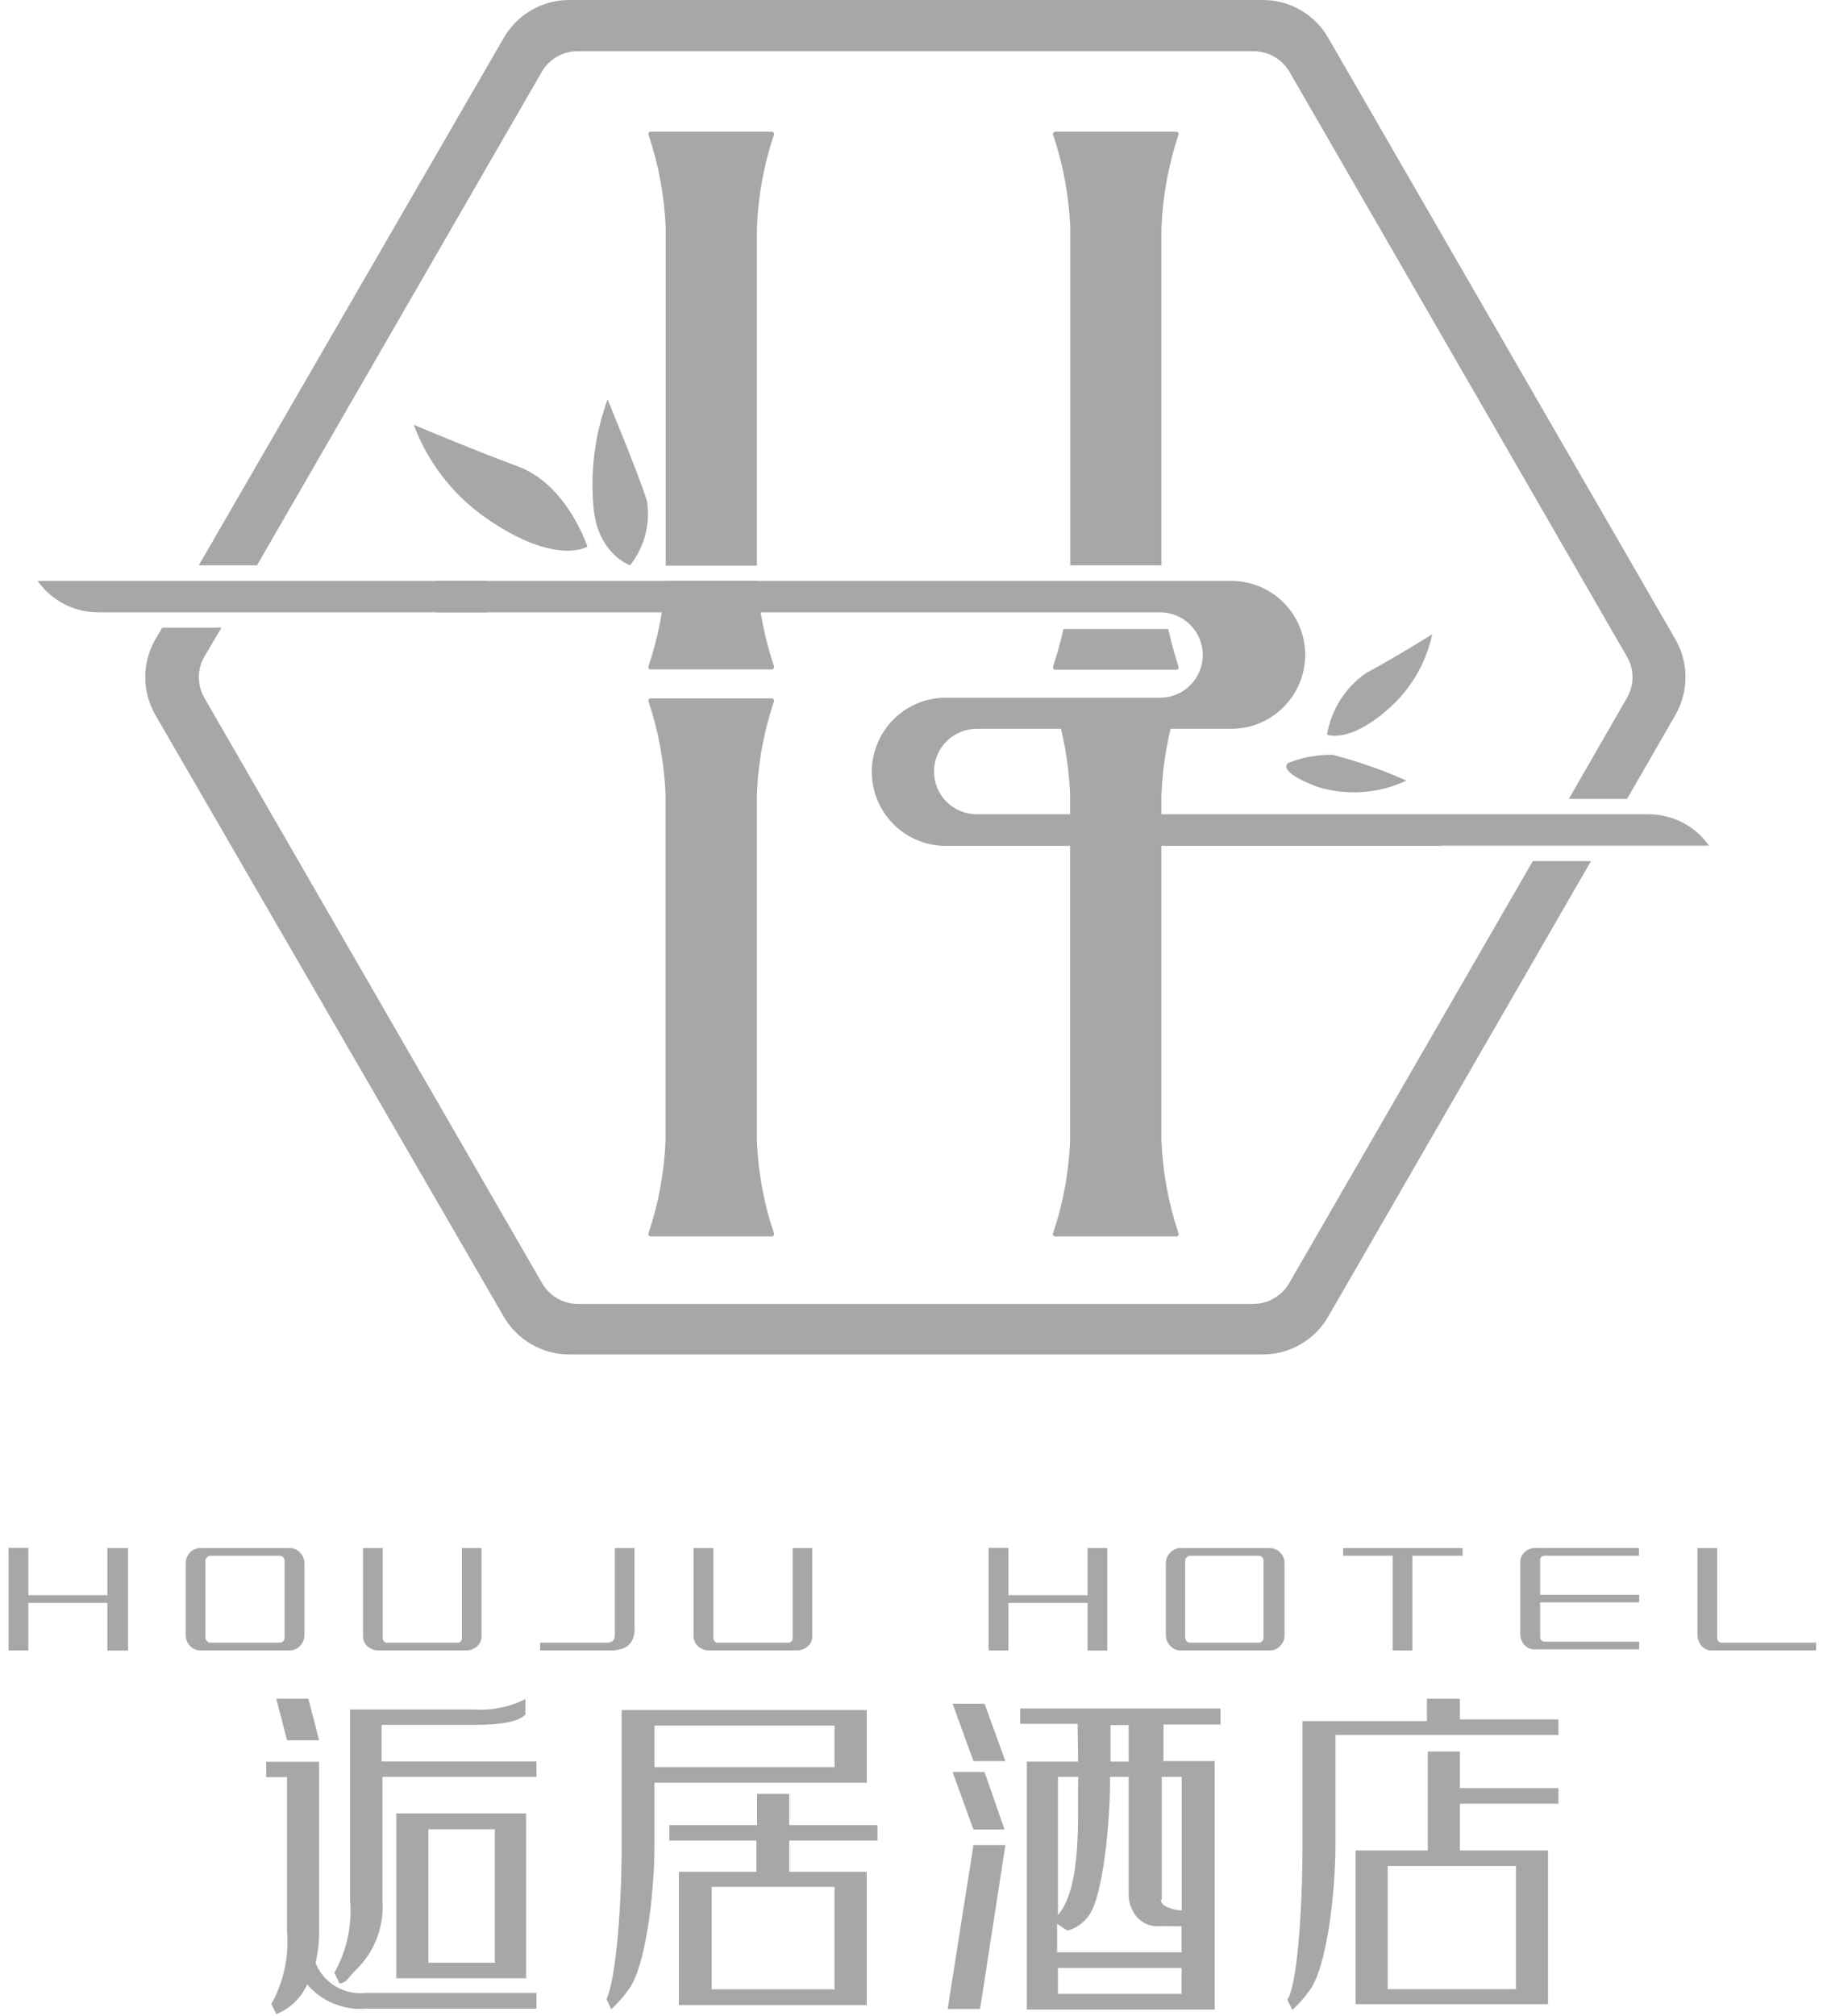 <svg width="107" height="118" viewBox="0 0 107 118" fill="none" xmlns="http://www.w3.org/2000/svg">
<g clip-path="url(#clip0_4375_261)">
<path d="M77.719 43C77.839 42.278 78.103 41.588 78.495 40.969C78.886 40.351 79.398 39.818 79.999 39.4C81.859 38.4 83.879 37.12 83.879 37.12C83.516 38.832 82.603 40.377 81.279 41.52C78.999 43.54 77.719 43 77.719 43Z" fill="#A7A7A7"/>
<path d="M75.438 44.66C76.265 44.33 77.148 44.167 78.038 44.18C79.521 44.561 80.97 45.067 82.368 45.69C80.75 46.449 78.91 46.584 77.198 46.07C74.698 45.14 75.438 44.66 75.438 44.66Z" fill="#A7A7A7"/>
<path d="M34.401 32C34.401 32 33.24 28.38 30.331 27.3C27.421 26.22 24.23 24.86 24.23 24.86C25.124 27.251 26.779 29.282 28.941 30.64C32.67 33.06 34.401 32 34.401 32Z" fill="#A7A7A7"/>
<path d="M35.582 23.38C35.582 23.38 37.582 28.2 37.902 29.38C37.995 30.034 37.955 30.7 37.783 31.338C37.611 31.976 37.311 32.572 36.902 33.09C36.902 33.09 34.902 32.4 34.742 29.48C34.583 27.41 34.87 25.33 35.582 23.38Z" fill="#A7A7A7"/>
<path d="M17.99 116.15C17.637 116.944 16.987 117.568 16.18 117.89L15.89 117.3C16.618 115.997 16.938 114.506 16.81 113.02V104.02H15.59V103.12H18.69V113C18.695 113.636 18.625 114.27 18.48 114.89C18.705 115.457 19.109 115.936 19.63 116.253C20.152 116.571 20.762 116.71 21.37 116.65H31.42V117.57H21.42C20.776 117.622 20.13 117.52 19.534 117.274C18.937 117.027 18.408 116.641 17.99 116.15ZM18.06 99.43H16.18L16.81 101.86H18.69L18.06 99.43ZM31.42 104V103.1H22.35V100.96H27.77C29.39 100.96 30.41 100.76 30.77 100.35V99.45C29.843 99.919 28.806 100.13 27.77 100.06H20.5V111.21C20.634 112.69 20.313 114.176 19.58 115.47L19.89 116.1C20.4 116 20.38 115.72 20.89 115.26C21.414 114.74 21.82 114.114 22.081 113.424C22.341 112.734 22.45 111.996 22.4 111.26V104H31.42ZM30.81 106.14H23.21V115.79H30.81V106.14ZM25.09 107.07H28.98V114.88H25.09V107.07Z" fill="#A7A7A7"/>
<path d="M38.33 108C38.33 110.8 37.819 115.16 36.8 116.47C36.51 116.883 36.175 117.262 35.8 117.6L35.52 117.01C36.109 115.77 36.41 111.23 36.41 108.01V100.09H50.76V104.34H38.33V108ZM38.33 101V103.43H48.88V101H38.33ZM46.219 105V106.83H51.389V107.73H46.219V109.56H50.76V117.36H39.76V109.56H44.3V107.73H39.2V106.83H44.34V105H46.219ZM41.679 116.44H48.88V110.44H41.679V116.44Z" fill="#A7A7A7"/>
<path d="M57.4 117.59H55.5L57.01 108H58.88L57.4 117.59ZM57.66 99.72H55.79L57.01 103.08H58.88L57.66 99.72ZM57.66 103.72H55.79L57.01 107.08H58.83L57.66 103.72ZM63.14 103.11H60.14V117.62H71.14V103.08H68.14V100.94H71.48V100H59.75V100.9H63.11L63.14 103.11ZM69.2 112.75V114.27H61.91V112.6L62.5 113C63.012 112.873 63.46 112.564 63.76 112.13C64.59 111.06 65.01 106.69 65.01 104.28V104H66.1V110.92C66.103 111.234 66.182 111.543 66.33 111.82C66.47 112.119 66.699 112.367 66.985 112.532C67.271 112.696 67.601 112.769 67.93 112.74L69.2 112.75ZM61.96 112.18V104H63.14V104.32C63.1 106.25 63.39 110.54 61.91 112.15L61.96 112.18ZM61.96 116.7V115.19H69.2V116.7H61.96ZM65.04 103.11V100.97H66.1V103.11H65.04ZM68.04 111.22V104H69.21V111.82C68.75 111.8 67.98 111.6 67.98 111.19L68.04 111.22Z" fill="#A7A7A7"/>
<path d="M78.211 108C78.211 110.8 77.701 115.19 76.691 116.51C76.398 116.921 76.063 117.3 75.691 117.64L75.391 117.05C75.981 116.23 76.281 111.65 76.281 108.05V100.74H83.571V99.43H85.501V100.64H91.271V101.55H78.211V108ZM91.271 104.66V105.57H85.501V108.31H90.661V117.31H79.391V108.31H83.621V102.52H85.501V104.66H91.271ZM81.271 116.43H88.781V109.22H81.271V116.43Z" fill="#A7A7A7"/>
<path d="M7.5 90.61V96.61H6.29V93.82H1.66V96.6H0.5V90.6H1.66V93.37H6.29V90.61H7.5Z" fill="#A7A7A7"/>
<path d="M17.569 90.87C17.652 90.955 17.718 91.055 17.763 91.165C17.808 91.274 17.83 91.392 17.829 91.51V95.7C17.83 95.819 17.808 95.936 17.763 96.046C17.718 96.156 17.652 96.256 17.569 96.34C17.492 96.425 17.398 96.492 17.292 96.537C17.187 96.581 17.073 96.603 16.959 96.6H11.749C11.633 96.603 11.518 96.582 11.411 96.537C11.304 96.492 11.208 96.425 11.129 96.34C11.047 96.256 10.983 96.155 10.94 96.046C10.897 95.936 10.876 95.818 10.879 95.7V91.51C10.876 91.392 10.897 91.275 10.94 91.165C10.983 91.055 11.047 90.955 11.129 90.87C11.209 90.787 11.306 90.721 11.412 90.677C11.519 90.632 11.634 90.609 11.749 90.61H16.959C17.073 90.609 17.186 90.632 17.291 90.677C17.396 90.722 17.491 90.787 17.569 90.87ZM12.129 91.15C12.099 91.174 12.074 91.204 12.057 91.239C12.039 91.274 12.03 91.312 12.029 91.35V95.85C12.028 95.891 12.037 95.931 12.054 95.967C12.072 96.004 12.097 96.036 12.129 96.06C12.153 96.09 12.184 96.113 12.219 96.129C12.253 96.144 12.291 96.152 12.329 96.15H16.379C16.418 96.15 16.457 96.143 16.492 96.127C16.528 96.112 16.561 96.09 16.588 96.062C16.615 96.034 16.636 96.001 16.65 95.964C16.664 95.928 16.671 95.889 16.669 95.85V91.35C16.67 91.313 16.663 91.277 16.649 91.242C16.635 91.208 16.615 91.177 16.589 91.15C16.562 91.122 16.529 91.099 16.493 91.084C16.457 91.068 16.418 91.06 16.379 91.06H12.329C12.291 91.059 12.253 91.067 12.219 91.082C12.184 91.098 12.153 91.121 12.129 91.15Z" fill="#A7A7A7"/>
<path d="M21.261 95.7V90.61H22.411V95.85C22.407 95.891 22.411 95.932 22.424 95.971C22.438 96.009 22.46 96.044 22.489 96.073C22.517 96.102 22.552 96.124 22.591 96.137C22.63 96.151 22.671 96.155 22.711 96.15H26.761C26.802 96.156 26.842 96.151 26.881 96.138C26.919 96.124 26.954 96.102 26.982 96.073C27.01 96.044 27.031 96.009 27.043 95.97C27.055 95.931 27.058 95.89 27.051 95.85V90.61H28.201V95.7C28.218 95.859 28.186 96.018 28.109 96.158C28.032 96.297 27.914 96.41 27.771 96.48C27.641 96.558 27.493 96.599 27.341 96.6H22.131C21.977 96.598 21.826 96.557 21.691 96.48C21.55 96.409 21.433 96.296 21.356 96.157C21.279 96.018 21.246 95.859 21.261 95.7Z" fill="#A7A7A7"/>
<path d="M40.62 95.7V90.61H41.78V95.85C41.775 95.891 41.779 95.932 41.793 95.971C41.806 96.009 41.828 96.044 41.857 96.073C41.886 96.102 41.921 96.124 41.959 96.137C41.998 96.151 42.039 96.155 42.08 96.15H46.13C46.17 96.156 46.211 96.151 46.249 96.138C46.287 96.124 46.322 96.102 46.35 96.073C46.378 96.044 46.399 96.009 46.411 95.97C46.423 95.931 46.426 95.89 46.42 95.85V90.61H47.57V95.7C47.586 95.859 47.554 96.018 47.477 96.158C47.4 96.297 47.282 96.41 47.14 96.48C47.009 96.557 46.861 96.598 46.71 96.6H41.5C41.345 96.6 41.193 96.558 41.06 96.48C40.917 96.409 40.799 96.297 40.72 96.158C40.642 96.019 40.607 95.859 40.62 95.7Z" fill="#A7A7A7"/>
<path d="M64.848 90.61V96.61H63.698V93.82H59.058V96.6H57.898V90.6H59.058V93.37H63.698V90.61H64.848Z" fill="#A7A7A7"/>
<path d="M74.971 90.87C75.056 90.953 75.124 91.053 75.168 91.163C75.213 91.273 75.234 91.392 75.231 91.51V95.7C75.234 95.819 75.213 95.938 75.168 96.048C75.124 96.158 75.056 96.257 74.971 96.34C74.894 96.425 74.8 96.492 74.695 96.537C74.589 96.582 74.476 96.603 74.361 96.6H69.161C69.045 96.605 68.93 96.584 68.823 96.539C68.716 96.494 68.62 96.426 68.541 96.34C68.458 96.256 68.392 96.156 68.347 96.046C68.303 95.936 68.28 95.819 68.281 95.7V91.51C68.28 91.392 68.303 91.274 68.347 91.165C68.392 91.055 68.458 90.955 68.541 90.87C68.621 90.787 68.717 90.721 68.824 90.676C68.931 90.631 69.046 90.609 69.161 90.61H74.361C74.475 90.609 74.588 90.632 74.693 90.677C74.798 90.722 74.893 90.787 74.971 90.87ZM69.501 91.15C69.474 91.176 69.451 91.207 69.436 91.241C69.42 91.276 69.412 91.313 69.411 91.35V95.85C69.411 95.89 69.419 95.929 69.435 95.965C69.45 96.001 69.473 96.033 69.501 96.06C69.527 96.09 69.559 96.114 69.596 96.13C69.632 96.145 69.672 96.152 69.711 96.15H73.711C73.751 96.152 73.79 96.145 73.827 96.13C73.863 96.114 73.895 96.09 73.921 96.06C73.95 96.034 73.972 96.001 73.986 95.965C74 95.928 74.005 95.889 74.001 95.85V91.35C74.004 91.313 73.999 91.276 73.985 91.241C73.971 91.206 73.949 91.175 73.921 91.15C73.895 91.12 73.863 91.097 73.827 91.081C73.79 91.066 73.751 91.058 73.711 91.06H69.711C69.672 91.058 69.632 91.066 69.596 91.081C69.559 91.097 69.527 91.12 69.501 91.15Z" fill="#A7A7A7"/>
<path d="M78.66 90.61H85.66V91.06H82.72V96.6H81.56V91.06H78.66V90.61Z" fill="#A7A7A7"/>
<path d="M89.908 90.609H95.988V91.059H90.498C90.458 91.053 90.418 91.056 90.379 91.068C90.34 91.08 90.305 91.101 90.276 91.129C90.246 91.157 90.224 91.192 90.211 91.23C90.198 91.269 90.193 91.309 90.198 91.35V93.35H95.998V93.79H90.198V95.79C90.194 95.83 90.198 95.871 90.211 95.91C90.225 95.948 90.247 95.984 90.276 96.012C90.305 96.041 90.34 96.063 90.378 96.076C90.417 96.09 90.458 96.094 90.498 96.09H95.998V96.54H89.908C89.751 96.55 89.594 96.513 89.459 96.433C89.323 96.352 89.215 96.233 89.148 96.09C89.074 95.951 89.037 95.796 89.038 95.639V91.51C89.024 91.35 89.057 91.19 89.134 91.049C89.21 90.909 89.327 90.794 89.468 90.719C89.603 90.645 89.755 90.607 89.908 90.609Z" fill="#A7A7A7"/>
<path d="M99.41 95.7V90.61H100.57V95.85C100.565 95.891 100.57 95.932 100.583 95.971C100.597 96.009 100.618 96.044 100.647 96.073C100.676 96.102 100.711 96.124 100.75 96.137C100.788 96.151 100.83 96.155 100.87 96.15H106.36V96.6H100.29C100.133 96.612 99.975 96.576 99.839 96.495C99.703 96.415 99.595 96.294 99.53 96.15C99.455 96.012 99.414 95.858 99.41 95.7Z" fill="#A7A7A7"/>
<path d="M35.789 96.6H31.629V96.15H35.499C35.839 96.15 36.009 96.03 36.009 95.71V90.61H37.159V95.19C37.219 96.13 36.749 96.6 35.789 96.6Z" fill="#A7A7A7"/>
<path d="M44.329 66.72V46.53C44.394 44.664 44.731 42.818 45.329 41.05C45.333 41.03 45.333 41.009 45.329 40.989C45.324 40.97 45.316 40.951 45.303 40.935C45.291 40.919 45.275 40.905 45.257 40.896C45.239 40.886 45.219 40.881 45.199 40.88H38.099C38.079 40.88 38.059 40.886 38.041 40.895C38.023 40.905 38.008 40.918 37.996 40.935C37.985 40.951 37.977 40.97 37.974 40.99C37.971 41.01 37.972 41.031 37.979 41.05C38.57 42.82 38.907 44.665 38.979 46.53V66.72C38.908 68.582 38.572 70.424 37.979 72.19C37.971 72.21 37.967 72.231 37.969 72.252C37.971 72.274 37.979 72.294 37.991 72.312C38.002 72.33 38.019 72.344 38.037 72.355C38.056 72.365 38.077 72.37 38.099 72.37H45.199C45.22 72.369 45.241 72.364 45.26 72.354C45.279 72.344 45.295 72.329 45.308 72.312C45.321 72.294 45.329 72.275 45.333 72.253C45.336 72.232 45.335 72.21 45.329 72.19C44.73 70.425 44.393 68.582 44.329 66.72Z" fill="#A7A7A7"/>
<path d="M68.02 66.72V46.53C68.092 44.665 68.428 42.82 69.02 41.05C69.026 41.031 69.028 41.01 69.025 40.99C69.022 40.97 69.014 40.951 69.002 40.935C68.991 40.918 68.975 40.905 68.958 40.895C68.94 40.886 68.92 40.88 68.9 40.88H61.8C61.78 40.881 61.76 40.886 61.742 40.896C61.724 40.905 61.708 40.919 61.695 40.935C61.683 40.951 61.674 40.97 61.67 40.989C61.666 41.009 61.666 41.03 61.67 41.05C62.267 42.818 62.604 44.664 62.67 46.53V66.72C62.606 68.582 62.269 70.425 61.67 72.19C61.664 72.21 61.662 72.232 61.666 72.253C61.67 72.275 61.678 72.294 61.691 72.312C61.703 72.329 61.719 72.344 61.739 72.354C61.757 72.364 61.779 72.369 61.8 72.37H68.9C68.921 72.37 68.942 72.365 68.961 72.355C68.98 72.344 68.996 72.33 69.008 72.312C69.02 72.294 69.027 72.274 69.029 72.252C69.031 72.231 69.028 72.21 69.02 72.19C68.427 70.424 68.09 68.582 68.02 66.72Z" fill="#A7A7A7"/>
<path d="M62.681 13.36V33.09H68.021V13.36C68.093 11.495 68.43 9.65 69.021 7.88C69.028 7.861 69.029 7.84 69.026 7.82C69.023 7.8 69.015 7.781 69.004 7.765C68.992 7.748 68.977 7.735 68.959 7.725C68.941 7.716 68.921 7.711 68.901 7.71H61.801C61.781 7.711 61.761 7.716 61.743 7.726C61.725 7.735 61.709 7.749 61.697 7.765C61.684 7.781 61.676 7.8 61.671 7.82C61.667 7.839 61.667 7.86 61.671 7.88C62.272 9.648 62.612 11.494 62.681 13.36Z" fill="#A7A7A7"/>
<path d="M68.42 36.82H62.28C62.117 37.564 61.913 38.299 61.67 39.02C61.664 39.041 61.662 39.063 61.666 39.084C61.67 39.105 61.678 39.125 61.691 39.142C61.703 39.16 61.719 39.174 61.739 39.184C61.757 39.194 61.779 39.2 61.8 39.2H68.9C68.921 39.2 68.942 39.195 68.961 39.185C68.98 39.175 68.996 39.16 69.008 39.142C69.02 39.125 69.027 39.104 69.029 39.083C69.031 39.062 69.028 39.04 69.02 39.02C68.91 38.68 68.65 37.85 68.42 36.82Z" fill="#A7A7A7"/>
<path d="M44.339 34H38.979C38.859 35.702 38.523 37.383 37.979 39C37.971 39.02 37.967 39.041 37.969 39.062C37.971 39.084 37.979 39.104 37.991 39.122C38.002 39.14 38.019 39.154 38.037 39.165C38.056 39.175 38.077 39.18 38.099 39.18H45.199C45.22 39.179 45.241 39.174 45.26 39.164C45.279 39.154 45.295 39.139 45.308 39.122C45.321 39.105 45.329 39.085 45.333 39.063C45.336 39.042 45.335 39.021 45.329 39C44.787 37.382 44.454 35.702 44.339 34Z" fill="#A7A7A7"/>
<path d="M38.989 13.36V33.11H44.329V13.36C44.395 11.494 44.731 9.648 45.329 7.88C45.333 7.86 45.333 7.839 45.329 7.82C45.325 7.8 45.316 7.781 45.303 7.765C45.291 7.749 45.275 7.735 45.257 7.726C45.239 7.716 45.219 7.711 45.199 7.71H38.099C38.079 7.711 38.059 7.716 38.041 7.725C38.023 7.735 38.008 7.748 37.996 7.765C37.985 7.781 37.977 7.8 37.974 7.82C37.971 7.84 37.973 7.861 37.979 7.88C38.574 9.649 38.914 11.495 38.989 13.36Z" fill="#A7A7A7"/>
<path d="M84.371 49.5H100.091C99.692 48.931 99.162 48.467 98.546 48.147C97.93 47.827 97.245 47.66 96.551 47.66H57.201C56.538 47.66 55.902 47.397 55.433 46.928C54.964 46.459 54.701 45.823 54.701 45.16C54.701 44.497 54.964 43.861 55.433 43.392C55.902 42.923 56.538 42.66 57.201 42.66H72.101C73.252 42.66 74.356 42.203 75.17 41.389C75.984 40.575 76.441 39.471 76.441 38.32C76.439 37.751 76.326 37.189 76.107 36.664C75.888 36.139 75.569 35.662 75.165 35.261C74.763 34.86 74.284 34.542 73.759 34.326C73.233 34.109 72.669 33.999 72.101 34H25.551V35.84H67.941C68.604 35.84 69.24 36.103 69.709 36.572C70.177 37.041 70.441 37.677 70.441 38.34C70.441 39.003 70.177 39.639 69.709 40.108C69.24 40.577 68.604 40.84 67.941 40.84H55.191C54.077 40.894 53.027 41.374 52.257 42.181C51.488 42.988 51.059 44.06 51.059 45.175C51.059 46.29 51.488 47.362 52.257 48.169C53.027 48.976 54.077 49.456 55.191 49.51H84.371V49.5Z" fill="#A7A7A7"/>
<path d="M20.629 34H2.199C2.601 34.568 3.133 35.032 3.75 35.352C4.368 35.672 5.053 35.84 5.749 35.84H28.499V34H20.629Z" fill="#A7A7A7"/>
<path d="M89.77 50.4L75.5 75.11C75.285 75.479 74.977 75.785 74.606 75.997C74.236 76.209 73.817 76.321 73.39 76.32H33.85C33.424 76.322 33.005 76.211 32.637 75.998C32.268 75.786 31.962 75.479 31.75 75.11L11.97 40.85C11.758 40.482 11.647 40.065 11.647 39.64C11.647 39.216 11.758 38.798 11.97 38.43L12.97 36.74H9.5L9.1 37.42C8.712 38.094 8.508 38.858 8.508 39.635C8.508 40.413 8.712 41.176 9.1 41.85L29.5 77.06C29.889 77.734 30.449 78.294 31.123 78.684C31.797 79.074 32.561 79.279 33.34 79.28H73.95C74.728 79.28 75.493 79.075 76.168 78.685C76.842 78.296 77.401 77.735 77.79 77.06L93.18 50.4H89.77Z" fill="#A7A7A7"/>
<path d="M91.881 46.76H95.291L98.121 41.85C98.508 41.176 98.713 40.412 98.713 39.635C98.713 38.858 98.508 38.094 98.121 37.42L77.791 2.22C77.404 1.544 76.845 0.982 76.17 0.592C75.496 0.202 74.73 -0.002 73.951 1.68726e-05H33.301C32.529 0.006 31.771 0.214 31.105 0.603C30.438 0.993 29.885 1.55 29.501 2.22L11.641 33.09H15.051L31.751 4.17C31.968 3.808 32.276 3.51 32.644 3.304C33.013 3.099 33.429 2.994 33.851 3H73.401C73.822 2.997 74.237 3.103 74.605 3.308C74.973 3.513 75.281 3.81 75.501 4.17L95.281 38.43C95.497 38.797 95.611 39.214 95.611 39.64C95.611 40.066 95.497 40.483 95.281 40.85L91.881 46.76Z" fill="#A7A7A7"/>
</g>
<defs>
<clipPath id="clip0_4375_261">
<rect width="105.86" height="117.89" fill="white" transform="translate(0.5)"/>
</clipPath>
</defs>
</svg>
